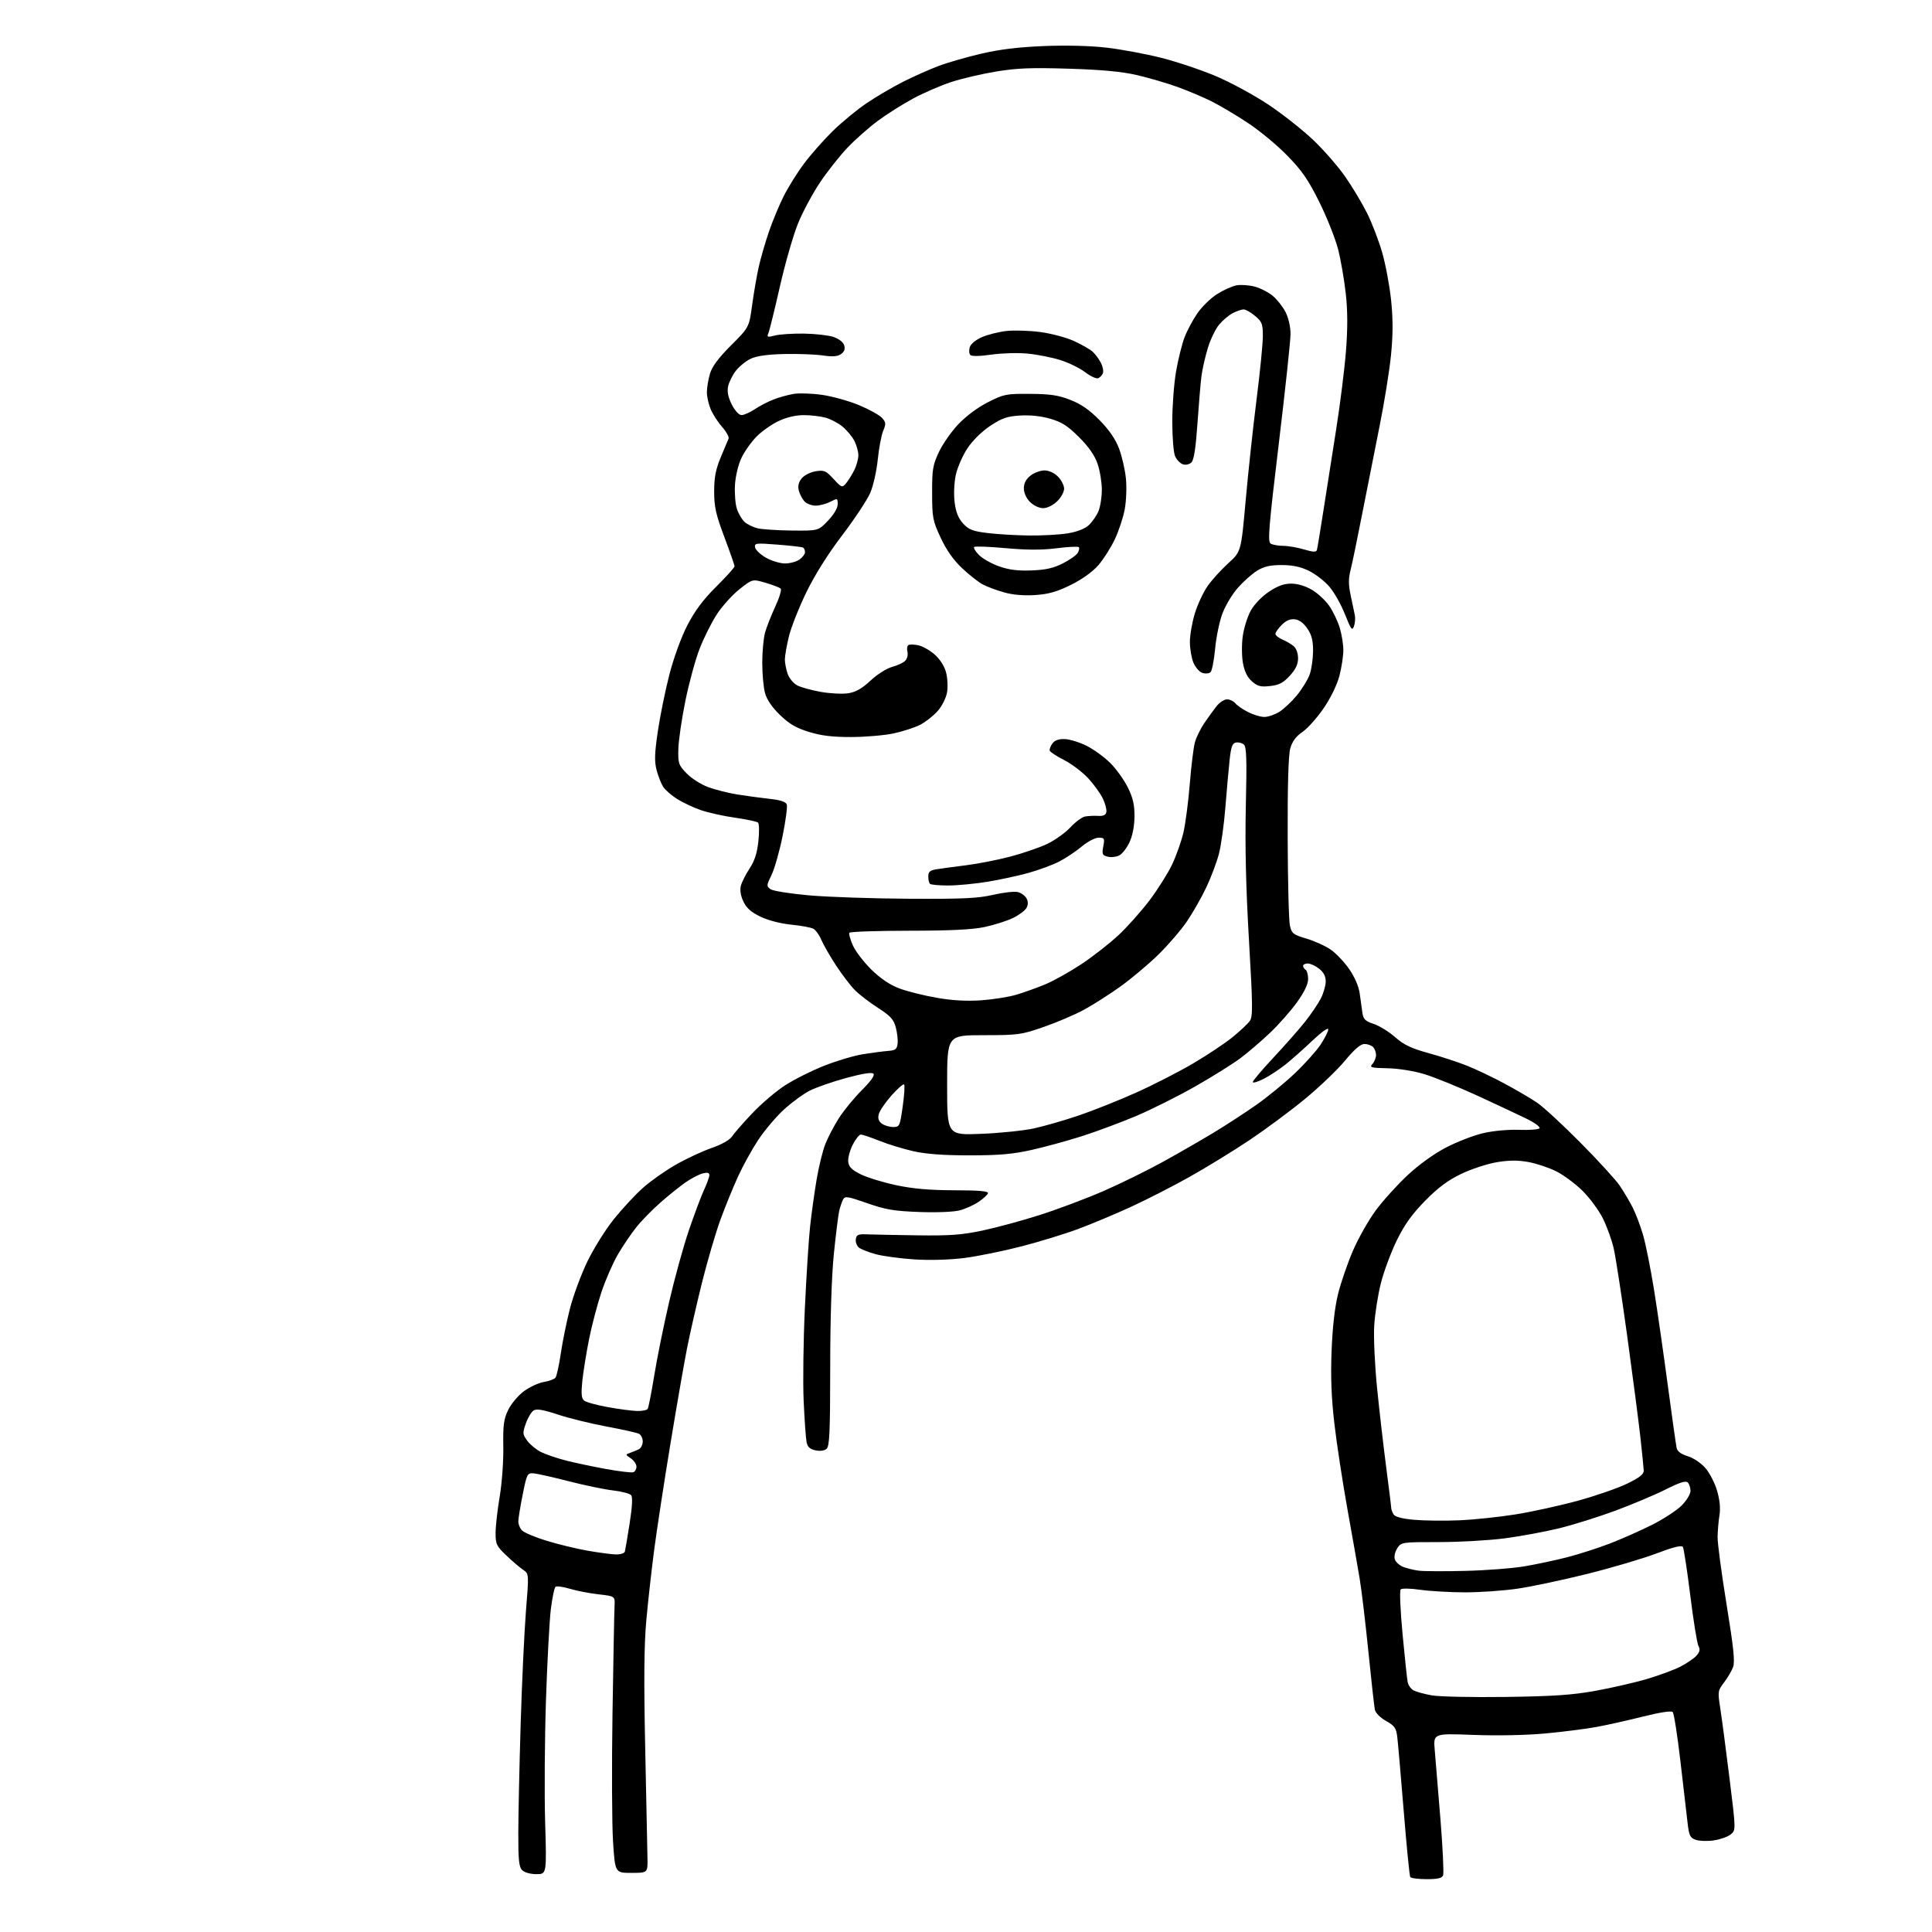 <?xml version="1.0" encoding="UTF-8" standalone="no"?>
<svg 
  version="1.1" 
  xmlns="http://www.w3.org/2000/svg" 
  xmlns:xlink="http://www.w3.org/1999/xlink" 
  xmlns:svg="http://www.w3.org/2000/svg"
  xmlns:rdf="http://www.w3.org/1999/02/22-rdf-syntax-ns#"
  xmlns:cc="http://creativecommons.org/ns#"
  xmlns:dc="http://purl.org/dc/elements/1.1/"
  viewBox="0 0 768 768"
  width="768"
  height="768"
>
<style>svg {background-color: white; }</style>"
<path stroke="none" fill="black" fill-rule="evenodd" d="M567.09,747.00C563.81,747.00 560.88,746.61 560.59,746.14C560.30,745.67 559.13,733.86 558.00,719.89C556.86,705.93 555.71,692.66 555.43,690.41C555.00,686.92 554.36,686.01 550.97,684.10C548.75,682.86 546.80,680.91 546.54,679.69C546.28,678.48 545.12,668.07 543.95,656.53C542.79,645.00 541.23,631.95 540.49,627.53C539.75,623.12 537.57,610.70 535.63,599.94C533.70,589.19 531.36,573.89 530.44,565.94C529.24,555.61 528.92,547.38 529.33,537.00C529.69,527.57 530.59,519.66 531.90,514.36C533.01,509.89 535.67,502.15 537.82,497.17C539.97,492.19 544.07,484.96 546.93,481.09C549.80,477.23 555.46,470.96 559.53,467.17C564.02,462.97 570.02,458.65 574.83,456.15C579.19,453.88 585.84,451.31 589.61,450.44C593.61,449.51 599.62,448.96 603.99,449.13C608.12,449.29 611.73,448.98 612.00,448.46C612.27,447.93 610.02,446.28 607.00,444.79C603.98,443.31 595.20,439.19 587.50,435.64C579.80,432.10 570.23,428.21 566.24,427.00C561.98,425.71 555.93,424.74 551.58,424.65C544.91,424.51 544.31,424.34 545.59,422.92C546.36,422.05 547.00,420.46 547.00,419.37C547.00,418.29 546.46,416.86 545.80,416.20C545.14,415.54 543.60,415.00 542.38,415.00C540.85,415.00 538.41,417.10 534.63,421.66C531.59,425.32 524.48,432.12 518.83,436.78C513.18,441.44 503.25,448.81 496.77,453.16C490.28,457.50 479.47,464.14 472.74,467.90C466.01,471.67 455.46,477.05 449.30,479.87C443.14,482.68 433.88,486.56 428.72,488.49C423.57,490.42 413.39,493.55 406.09,495.44C398.79,497.33 388.52,499.42 383.26,500.08C377.56,500.80 369.62,501.03 363.60,500.64C358.04,500.29 351.11,499.36 348.19,498.58C345.28,497.79 342.22,496.59 341.40,495.91C340.57,495.23 340.04,493.74 340.20,492.59C340.45,490.83 341.14,490.53 344.50,490.67C346.70,490.76 355.70,490.94 364.50,491.06C377.61,491.25 382.32,490.90 390.56,489.16C396.10,487.99 406.42,485.19 413.51,482.92C420.59,480.66 431.94,476.38 438.74,473.42C445.53,470.45 456.13,465.24 462.29,461.84C468.46,458.44 477.55,453.20 482.50,450.21C487.45,447.21 495.10,442.23 499.50,439.14C503.90,436.04 510.75,430.43 514.72,426.66C518.70,422.88 523.31,417.74 524.97,415.23C526.64,412.71 528.00,409.99 528.00,409.17C528.00,408.33 525.29,410.26 521.75,413.62C518.31,416.89 513.48,421.18 511.00,423.16C508.52,425.14 504.59,427.72 502.25,428.90C499.91,430.08 498.00,430.63 498.00,430.12C498.00,429.61 501.73,425.22 506.28,420.35C510.83,415.48 516.49,409.06 518.85,406.07C521.21,403.08 524.01,398.94 525.07,396.86C526.13,394.78 527.00,391.74 527.00,390.11C527.00,388.10 526.15,386.48 524.37,385.07C522.92,383.93 520.89,383.00 519.87,383.00C518.84,383.00 518.00,383.42 518.00,383.94C518.00,384.46 518.45,385.16 519.00,385.50C519.55,385.84 520.00,387.50 520.00,389.18C520.00,391.20 518.51,394.33 515.61,398.37C513.20,401.74 508.36,407.23 504.86,410.56C501.36,413.89 496.02,418.46 493.00,420.71C489.98,422.96 481.96,427.97 475.19,431.83C468.42,435.70 457.84,440.99 451.69,443.60C445.54,446.20 435.81,449.82 430.07,451.65C424.33,453.48 415.33,455.94 410.07,457.12C402.62,458.79 397.18,459.27 385.50,459.27C375.18,459.28 368.21,458.77 363.15,457.64C359.12,456.73 353.00,454.87 349.58,453.49C346.15,452.12 342.83,451.00 342.19,451.00C341.56,451.00 340.10,452.83 338.96,455.08C337.82,457.32 337.02,460.36 337.19,461.83C337.43,463.88 338.58,465.04 342.15,466.81C344.71,468.08 351.01,470.01 356.15,471.11C362.86,472.55 369.40,473.12 379.30,473.15C389.31,473.17 393.00,473.50 392.73,474.34C392.52,474.98 390.85,476.51 389.02,477.75C387.19,478.99 383.85,480.50 381.60,481.11C379.18,481.77 372.59,482.04 365.50,481.79C355.39,481.42 352.12,480.87 344.73,478.29C336.84,475.53 335.87,475.39 335.11,476.86C334.65,477.76 333.97,479.77 333.60,481.33C333.23,482.88 332.28,490.53 331.48,498.33C330.57,507.32 330.03,523.88 330.02,543.63C330.00,569.67 329.76,574.95 328.54,575.97C327.66,576.70 325.90,576.92 324.11,576.52C321.91,576.04 320.99,575.17 320.61,573.18C320.33,571.71 319.81,564.42 319.47,557.00C319.13,549.58 319.34,532.92 319.95,520.00C320.55,507.07 321.49,492.45 322.03,487.50C322.57,482.55 323.71,474.27 324.58,469.11C325.44,463.94 327.01,457.50 328.08,454.79C329.15,452.08 331.59,447.41 333.52,444.41C335.44,441.41 339.52,436.44 342.59,433.36C346.23,429.73 347.84,427.44 347.20,426.80C346.57,426.17 342.80,426.76 336.41,428.50C331.01,429.97 324.49,432.24 321.93,433.53C319.37,434.83 314.75,438.20 311.67,441.02C308.58,443.84 304.01,449.23 301.51,452.98C299.02,456.74 295.36,463.34 293.39,467.65C291.42,471.97 288.24,479.77 286.33,485.00C284.43,490.23 281.14,501.48 279.02,510.00C276.90,518.52 274.24,530.23 273.10,536.00C271.96,541.77 268.99,558.84 266.51,573.91C264.02,588.99 261.13,607.89 260.07,615.91C259.02,623.94 257.60,636.58 256.93,644.00C256.03,653.82 255.91,667.73 256.48,695.00C256.91,715.62 257.32,735.20 257.38,738.50C257.50,744.50 257.50,744.50 251.00,744.50C244.50,744.50 244.50,744.50 243.69,732.00C243.25,725.12 243.15,702.17 243.48,681.00C243.81,659.83 244.17,640.70 244.29,638.50C244.50,634.51 244.50,634.51 238.00,633.78C234.43,633.39 229.26,632.38 226.52,631.56C223.78,630.73 221.20,630.40 220.77,630.83C220.35,631.25 219.54,635.18 218.98,639.55C218.43,643.92 217.55,660.25 217.03,675.83C216.52,691.42 216.37,713.36 216.71,724.58C217.31,745.00 217.31,745.00 213.23,745.00C210.85,745.00 208.49,744.34 207.57,743.43C206.30,742.16 206.01,739.36 206.03,728.68C206.05,721.43 206.47,701.94 206.97,685.38C207.47,668.81 208.42,648.58 209.07,640.42C210.27,625.59 210.27,625.59 207.98,624.05C206.71,623.20 203.73,620.65 201.34,618.38C197.37,614.62 197.00,613.84 197.00,609.38C197.01,606.70 197.74,600.23 198.62,595.00C199.52,589.71 200.17,580.92 200.07,575.16C199.93,566.45 200.24,564.13 202.03,560.44C203.20,558.02 206.00,554.70 208.30,553.01C210.59,551.33 214.15,549.68 216.21,549.35C218.27,549.02 220.35,548.24 220.82,547.63C221.29,547.01 222.23,542.70 222.92,538.06C223.60,533.42 225.22,525.46 226.51,520.38C227.80,515.29 230.90,506.87 233.40,501.66C235.90,496.45 240.68,488.78 244.03,484.62C247.38,480.46 252.57,474.87 255.56,472.21C258.55,469.54 264.41,465.40 268.59,463.02C272.76,460.63 279.17,457.63 282.84,456.36C286.90,454.95 290.08,453.16 290.98,451.77C291.79,450.52 295.39,446.40 298.98,442.61C302.57,438.81 308.43,433.81 312.00,431.49C315.57,429.17 322.55,425.66 327.50,423.70C332.45,421.73 339.43,419.65 343.00,419.07C346.57,418.50 351.07,417.91 353.00,417.76C355.97,417.54 356.55,417.10 356.81,414.83C356.98,413.36 356.65,410.43 356.07,408.33C355.22,405.21 353.91,403.79 349.04,400.66C345.75,398.55 341.64,395.40 339.90,393.66C338.16,391.92 334.75,387.46 332.31,383.74C329.88,380.02 327.24,375.42 326.45,373.52C325.65,371.63 324.22,369.66 323.25,369.16C322.29,368.66 318.35,367.94 314.50,367.56C310.37,367.16 305.39,365.87 302.35,364.42C298.60,362.62 296.75,360.99 295.52,358.39C294.45,356.15 294.07,353.84 294.49,352.17C294.86,350.70 296.42,347.59 297.96,345.26C299.97,342.21 300.97,339.14 301.47,334.40C301.86,330.76 301.80,327.43 301.34,327.01C300.88,326.58 296.79,325.71 292.25,325.06C287.71,324.42 281.58,323.06 278.64,322.05C275.70,321.04 271.43,319.04 269.17,317.61C266.90,316.18 264.40,313.99 263.61,312.75C262.81,311.51 261.65,308.54 261.02,306.15C260.10,302.69 260.20,299.56 261.49,290.75C262.38,284.67 264.45,274.53 266.07,268.22C267.81,261.48 270.75,253.39 273.21,248.62C276.20,242.81 279.46,238.43 284.69,233.23C288.71,229.23 292.00,225.58 292.00,225.12C292.00,224.65 290.17,219.41 287.94,213.47C284.56,204.46 283.89,201.47 283.89,195.38C283.89,189.78 284.50,186.61 286.50,181.79C287.94,178.33 289.34,174.99 289.62,174.36C289.90,173.73 288.75,171.65 287.06,169.72C285.37,167.80 283.32,164.62 282.50,162.65C281.67,160.68 281.00,157.64 281.00,155.90C281.00,154.16 281.54,150.88 282.20,148.62C283.05,145.71 285.52,142.38 290.59,137.30C297.78,130.11 297.78,130.11 298.98,121.30C299.64,116.46 300.82,109.63 301.60,106.13C302.39,102.62 304.21,96.32 305.65,92.13C307.08,87.93 309.73,81.57 311.52,78.00C313.31,74.42 316.96,68.58 319.64,65.00C322.31,61.43 327.43,55.63 331.00,52.13C334.57,48.62 340.65,43.62 344.50,41.01C348.35,38.41 354.88,34.58 359.00,32.50C363.12,30.42 369.43,27.62 373.00,26.26C376.57,24.91 384.23,22.70 390.00,21.35C397.35,19.63 404.85,18.72 415.00,18.31C423.91,17.95 433.53,18.20 439.97,18.95C445.73,19.62 455.48,21.44 461.64,22.99C467.81,24.55 477.60,27.84 483.41,30.30C489.23,32.77 498.59,37.85 504.21,41.59C509.84,45.34 517.90,51.71 522.13,55.74C526.35,59.78 532.07,66.36 534.84,70.37C537.62,74.38 541.47,80.81 543.40,84.66C545.33,88.51 548.04,95.56 549.42,100.32C550.80,105.08 552.41,113.70 553.00,119.46C553.77,127.03 553.75,133.07 552.94,141.22C552.32,147.42 550.27,160.15 548.38,169.50C546.50,178.85 543.41,194.46 541.51,204.18C539.62,213.90 537.54,223.95 536.89,226.51C535.99,230.11 536.00,232.45 536.95,236.83C537.62,239.95 538.36,243.48 538.59,244.67C538.81,245.86 538.63,247.81 538.19,249.01C537.51,250.86 536.99,250.16 534.66,244.23C533.16,240.41 530.37,235.46 528.46,233.23C526.56,231.00 522.88,228.15 520.29,226.90C516.97,225.29 513.80,224.62 509.47,224.62C504.86,224.62 502.44,225.18 499.70,226.88C497.70,228.11 494.26,231.17 492.06,233.67C489.86,236.16 487.11,240.75 485.94,243.85C484.77,246.96 483.46,253.24 483.04,257.82C482.61,262.39 481.80,266.60 481.23,267.17C480.67,267.73 479.21,267.89 478.01,267.50C476.80,267.12 475.18,265.29 474.41,263.44C473.63,261.58 473.00,257.85 473.00,255.14C473.00,252.43 473.90,247.31 474.99,243.77C476.08,240.23 478.37,235.34 480.08,232.91C481.78,230.49 485.46,226.43 488.26,223.90C493.35,219.31 493.35,219.31 495.18,198.90C496.18,187.68 498.13,169.64 499.50,158.81C500.88,147.98 502.00,136.65 502.00,133.65C502.00,128.77 501.67,127.90 498.92,125.59C497.23,124.17 495.18,123.00 494.37,123.00C493.56,123.00 491.63,123.66 490.07,124.46C488.51,125.27 486.07,127.31 484.65,129.01C483.22,130.70 481.19,134.88 480.15,138.30C479.10,141.71 477.95,146.75 477.60,149.50C477.25,152.25 476.53,160.77 476.00,168.44C475.34,178.04 474.60,182.82 473.63,183.80C472.83,184.60 471.38,184.94 470.26,184.58C469.19,184.24 467.79,182.82 467.15,181.43C466.50,180.00 466.00,174.00 466.00,167.58C466.00,161.36 466.68,152.38 467.51,147.63C468.33,142.88 469.84,136.81 470.85,134.15C471.86,131.49 474.16,127.17 475.96,124.56C477.75,121.95 481.28,118.51 483.79,116.92C486.30,115.33 489.78,113.76 491.52,113.43C493.26,113.10 496.53,113.34 498.80,113.94C501.06,114.55 504.30,116.22 506.00,117.65C507.70,119.08 509.97,121.98 511.04,124.09C512.18,126.30 513.00,129.94 513.01,132.71C513.01,135.34 510.91,154.98 508.34,176.34C504.37,209.33 503.88,215.31 505.08,216.07C505.86,216.57 508.12,216.98 510.09,216.98C512.07,216.99 515.81,217.64 518.40,218.42C521.92,219.48 523.21,219.54 523.48,218.67C523.67,218.03 524.81,211.20 526.00,203.50C527.20,195.80 529.49,181.18 531.10,171.00C532.71,160.82 534.49,146.67 535.04,139.55C535.75,130.50 535.73,123.63 534.97,116.74C534.37,111.31 533.01,103.41 531.94,99.19C530.87,94.96 527.52,86.51 524.50,80.41C520.07,71.48 517.59,67.88 511.75,61.88C507.76,57.78 500.68,51.91 496.00,48.83C491.32,45.74 484.80,41.88 481.50,40.23C478.20,38.59 472.12,36.03 468.00,34.54C463.88,33.05 456.68,30.95 452.00,29.86C445.97,28.46 438.10,27.72 424.90,27.31C409.94,26.84 404.28,27.06 395.90,28.45C390.18,29.39 382.12,31.28 378.00,32.65C373.88,34.01 367.12,36.94 363.00,39.16C358.88,41.37 352.56,45.36 348.96,48.03C345.37,50.70 339.94,55.49 336.90,58.69C333.86,61.88 328.96,68.08 326.01,72.46C323.06,76.84 319.11,84.20 317.23,88.82C315.35,93.43 312.11,104.70 310.03,113.85C307.95,123.01 305.90,131.34 305.48,132.36C304.77,134.05 305.02,134.14 308.10,133.36C309.97,132.89 315.13,132.55 319.57,132.61C324.02,132.68 329.28,133.27 331.28,133.93C333.43,134.64 335.18,135.98 335.57,137.24C336.04,138.70 335.67,139.77 334.38,140.71C332.98,141.73 331.10,141.88 327.00,141.29C323.98,140.86 317.08,140.61 311.69,140.73C305.04,140.89 300.74,141.50 298.38,142.62C296.46,143.54 293.79,145.72 292.45,147.47C291.11,149.23 289.74,152.03 289.41,153.69C289.00,155.75 289.48,158.02 290.92,160.85C292.19,163.33 293.75,165.00 294.79,165.00C295.75,165.00 298.10,163.95 300.02,162.68C301.93,161.40 305.30,159.65 307.50,158.80C309.70,157.94 313.30,156.94 315.50,156.58C317.70,156.22 322.80,156.39 326.84,156.97C330.88,157.55 337.47,159.39 341.48,161.06C345.49,162.73 349.59,164.99 350.59,166.10C352.19,167.87 352.25,168.47 351.07,171.30C350.34,173.06 349.38,178.19 348.92,182.70C348.47,187.21 347.13,193.16 345.94,195.93C344.74,198.70 339.74,206.26 334.82,212.73C329.11,220.23 323.92,228.49 320.51,235.50C317.57,241.55 314.45,249.45 313.58,253.06C312.71,256.67 312.00,260.77 312.00,262.16C312.00,263.56 312.50,266.13 313.11,267.88C313.72,269.63 315.45,271.70 316.95,272.47C318.45,273.25 322.71,274.41 326.42,275.06C330.12,275.70 335.00,275.94 337.27,275.57C340.22,275.10 342.71,273.67 346.07,270.53C348.79,267.99 352.45,265.69 354.77,265.06C356.97,264.47 359.32,263.32 360.00,262.50C360.68,261.68 361.00,260.11 360.71,259.01C360.42,257.90 360.61,256.74 361.12,256.43C361.63,256.11 363.42,256.15 365.10,256.52C366.78,256.89 369.68,258.54 371.56,260.19C373.61,261.99 375.40,264.79 376.05,267.20C376.65,269.42 376.84,273.01 376.47,275.19C376.08,277.46 374.49,280.65 372.74,282.64C371.06,284.55 367.91,287.02 365.74,288.13C363.57,289.24 358.80,290.78 355.14,291.56C351.49,292.33 343.93,292.97 338.36,292.98C330.90,293.00 326.44,292.45 321.54,290.94C316.45,289.37 313.72,287.77 310.03,284.19C306.90,281.15 304.81,278.09 304.11,275.50C303.50,273.30 303.01,267.90 303.01,263.50C303.01,259.10 303.51,253.70 304.11,251.50C304.72,249.30 306.55,244.63 308.18,241.13C309.82,237.62 310.78,234.40 310.33,233.97C309.87,233.54 307.16,232.50 304.30,231.66C299.09,230.14 299.09,230.14 293.89,234.28C291.03,236.56 286.97,241.07 284.87,244.32C282.78,247.56 279.71,253.72 278.06,258.01C276.40,262.29 273.87,271.58 272.44,278.65C271.00,285.72 269.75,294.28 269.66,297.69C269.51,303.48 269.72,304.10 272.95,307.44C274.85,309.40 278.67,311.85 281.45,312.87C284.23,313.90 289.43,315.22 293.00,315.80C296.57,316.38 302.35,317.16 305.82,317.54C310.16,318.00 312.33,318.70 312.74,319.77C313.07,320.62 312.32,326.31 311.08,332.41C309.84,338.51 307.86,345.46 306.68,347.85C304.67,351.94 304.65,352.27 306.28,353.46C307.23,354.16 314.17,355.26 321.75,355.93C329.31,356.59 347.20,357.19 361.50,357.27C382.84,357.38 388.81,357.10 394.82,355.70C398.85,354.77 403.25,354.27 404.60,354.61C405.95,354.95 407.51,356.08 408.06,357.12C408.74,358.39 408.74,359.62 408.05,360.90C407.49,361.95 405.06,363.76 402.65,364.93C400.24,366.09 395.17,367.70 391.38,368.51C386.50,369.54 377.76,369.97 361.31,369.98C348.55,369.99 337.90,370.36 337.63,370.79C337.36,371.23 338.00,373.51 339.05,375.86C340.10,378.21 343.43,382.54 346.44,385.48C350.08,389.04 353.78,391.52 357.52,392.92C360.61,394.08 367.27,395.75 372.32,396.63C378.55,397.71 384.23,398.04 390.00,397.64C394.68,397.31 400.98,396.32 404.00,395.42C407.02,394.53 412.20,392.67 415.50,391.30C418.80,389.93 425.26,386.31 429.86,383.27C434.46,380.22 441.11,375.02 444.65,371.71C448.19,368.40 453.74,362.17 456.98,357.86C460.23,353.56 464.25,347.17 465.92,343.67C467.59,340.16 469.62,334.42 470.44,330.90C471.25,327.38 472.39,318.70 472.96,311.61C473.53,304.52 474.44,297.09 474.99,295.11C475.53,293.12 477.22,289.67 478.74,287.43C480.26,285.18 482.46,282.15 483.64,280.68C484.82,279.20 486.68,278.00 487.77,278.00C488.86,278.00 490.34,278.71 491.06,279.57C491.78,280.44 494.07,282.01 496.14,283.07C498.22,284.13 501.12,285.00 502.59,285.00C504.06,285.00 506.73,284.09 508.52,282.99C510.32,281.88 513.48,278.90 515.55,276.38C517.62,273.85 519.89,270.15 520.61,268.14C521.33,266.14 521.93,261.98 521.96,258.90C521.99,254.67 521.44,252.46 519.72,249.90C518.24,247.70 516.48,246.39 514.74,246.19C512.90,245.97 511.24,246.67 509.52,248.39C508.13,249.78 507.00,251.39 507.00,251.98C507.00,252.56 508.24,253.57 509.75,254.21C511.26,254.86 513.29,256.04 514.25,256.85C515.28,257.71 516.00,259.69 516.00,261.67C516.00,264.07 515.07,266.05 512.72,268.61C510.13,271.44 508.47,272.31 504.90,272.71C501.13,273.13 499.91,272.82 497.68,270.86C495.84,269.25 494.70,266.94 494.09,263.59C493.60,260.86 493.56,256.08 494.02,252.84C494.48,249.63 495.90,245.09 497.19,242.75C498.55,240.28 501.56,237.14 504.38,235.25C507.86,232.92 510.37,232.00 513.28,232.00C515.76,232.00 518.93,232.94 521.48,234.44C523.77,235.78 526.88,238.66 528.39,240.84C529.90,243.02 531.78,246.95 532.57,249.56C533.36,252.18 534.00,256.18 534.00,258.45C534.00,260.72 533.31,265.26 532.47,268.54C531.55,272.13 529.07,277.26 526.25,281.42C523.67,285.22 519.87,289.49 517.80,290.92C515.16,292.73 513.70,294.69 512.90,297.50C512.16,300.14 511.80,312.24 511.87,333.00C511.92,350.32 512.32,366.05 512.76,367.95C513.49,371.10 514.07,371.55 519.37,373.12C522.56,374.07 526.91,376.05 529.03,377.52C531.15,378.99 534.48,382.52 536.41,385.35C538.59,388.53 540.16,392.22 540.52,395.00C540.84,397.48 541.31,400.89 541.57,402.60C541.95,405.17 542.71,405.91 546.08,407.03C548.31,407.76 552.13,410.13 554.58,412.28C558.06,415.34 560.94,416.72 567.77,418.60C572.57,419.92 579.42,422.15 583.00,423.57C586.58,424.98 593.33,428.20 598.00,430.70C602.67,433.21 608.52,436.64 611.00,438.32C613.48,440.00 621.21,447.12 628.18,454.16C635.16,461.19 642.18,468.87 643.80,471.22C645.41,473.58 647.75,477.51 649.00,479.97C650.25,482.43 652.12,487.38 653.16,490.97C654.20,494.56 656.14,504.25 657.47,512.50C658.80,520.75 661.26,537.85 662.95,550.50C664.64,563.15 666.23,574.44 666.49,575.59C666.80,576.97 668.27,578.06 670.88,578.85C673.10,579.51 676.15,581.55 677.88,583.52C679.57,585.44 681.68,589.52 682.57,592.59C683.64,596.27 683.96,599.60 683.51,602.34C683.14,604.63 682.81,608.52 682.77,611.00C682.74,613.48 684.34,625.51 686.33,637.75C689.15,655.08 689.72,660.61 688.91,662.75C688.33,664.26 686.71,667.00 685.31,668.84C682.83,672.09 682.79,672.39 683.87,679.34C684.48,683.28 686.13,695.73 687.52,707.00C690.06,727.50 690.06,727.50 687.99,729.20C686.85,730.13 683.84,731.20 681.30,731.58C678.76,731.96 675.52,731.86 674.09,731.36C671.82,730.56 671.42,729.72 670.82,724.48C670.45,721.19 669.17,710.17 667.98,700.00C666.80,689.83 665.42,681.08 664.93,680.56C664.37,679.99 659.90,680.67 653.26,682.33C647.34,683.82 639.00,685.69 634.72,686.48C630.45,687.27 621.22,688.44 614.22,689.08C606.67,689.78 595.04,690.01 585.62,689.65C569.75,689.04 569.75,689.04 570.34,695.77C570.67,699.47 571.69,711.81 572.60,723.19C573.52,734.56 573.99,744.58 573.66,745.44C573.21,746.61 571.59,747.00 567.09,747.00zM598.50,674.56C617.30,674.31 624.99,673.79 634.00,672.17C640.33,671.03 649.46,668.95 654.31,667.54C659.15,666.13 665.23,663.90 667.81,662.60C670.39,661.29 673.32,659.30 674.33,658.19C675.70,656.67 675.91,655.70 675.17,654.32C674.62,653.30 673.16,644.28 671.92,634.27C670.68,624.27 669.35,615.57 668.97,614.95C668.48,614.16 665.28,614.94 658.38,617.55C652.95,619.60 640.66,623.23 631.07,625.62C621.49,628.01 609.05,630.65 603.44,631.49C597.83,632.32 588.35,632.99 582.37,632.98C576.39,632.97 568.38,632.51 564.57,631.96C560.75,631.41 557.26,631.34 556.79,631.81C556.32,632.28 556.65,640.25 557.54,649.58C558.41,658.89 559.33,667.50 559.58,668.72C559.82,669.94 560.89,671.40 561.94,671.97C563.00,672.53 566.26,673.42 569.18,673.94C572.11,674.46 585.30,674.74 598.50,674.56zM582.50,624.45C590.75,624.25 601.33,623.44 606.00,622.64C610.67,621.85 618.33,620.22 623.00,619.02C627.67,617.82 635.33,615.35 640.01,613.55C644.70,611.74 652.21,608.41 656.72,606.14C661.22,603.88 666.51,600.43 668.46,598.48C670.43,596.50 672.00,593.93 672.00,592.67C672.00,591.42 671.51,589.91 670.91,589.31C670.12,588.52 667.69,589.28 662.16,592.07C657.95,594.19 648.98,597.97 642.24,600.48C635.50,602.98 625.38,606.15 619.74,607.53C614.11,608.90 604.41,610.69 598.20,611.51C591.98,612.33 580.18,613.00 571.97,613.00C557.23,613.00 557.03,613.03 555.44,615.45C554.54,616.82 554.11,618.76 554.45,619.84C554.79,620.91 556.29,622.27 557.78,622.86C559.28,623.45 562.08,624.13 564.00,624.37C565.92,624.62 574.25,624.66 582.50,624.45zM244.78,617.91C246.63,617.96 248.21,617.45 248.40,616.75C248.58,616.06 249.44,611.01 250.30,605.52C251.33,598.95 251.53,595.14 250.89,594.36C250.35,593.72 247.12,592.86 243.70,592.47C240.29,592.08 232.32,590.42 226.00,588.80C219.68,587.17 213.38,585.76 212.00,585.67C209.64,585.51 209.41,585.96 207.80,594.00C206.86,598.67 206.07,603.48 206.05,604.68C206.02,605.88 206.70,607.56 207.56,608.41C208.41,609.27 212.80,611.10 217.31,612.49C221.81,613.87 229.10,615.64 233.50,616.41C237.90,617.19 242.98,617.86 244.78,617.91zM580.00,604.35C585.77,604.11 595.90,603.05 602.50,601.99C609.10,600.93 620.30,598.47 627.39,596.52C634.47,594.57 643.25,591.52 646.89,589.74C651.87,587.30 653.48,586.01 653.41,584.50C653.35,583.40 652.77,577.55 652.10,571.50C651.43,565.45 649.09,547.45 646.90,531.50C644.70,515.55 642.26,499.69 641.47,496.25C640.68,492.81 638.71,487.39 637.10,484.20C635.49,481.02 631.88,476.14 629.08,473.36C626.27,470.59 621.62,467.13 618.74,465.67C615.86,464.21 610.86,462.53 607.64,461.94C603.35,461.15 599.94,461.17 594.94,462.01C591.18,462.64 584.84,464.73 580.86,466.64C575.58,469.17 571.69,472.06 566.54,477.30C561.32,482.61 558.36,486.73 555.28,493.00C552.99,497.68 550.13,505.32 548.94,510.00C547.75,514.67 546.55,522.33 546.27,527.00C545.99,531.75 546.50,542.78 547.43,552.00C548.35,561.08 549.98,575.19 551.05,583.37C552.12,591.54 553.01,598.74 553.02,599.37C553.02,599.99 553.46,601.17 553.98,602.00C554.60,602.99 557.38,603.72 562.21,604.15C566.22,604.50 574.23,604.60 580.00,604.35zM251.75,585.23C252.44,584.99 253.00,583.99 253.00,583.01C253.00,582.04 251.99,580.56 250.75,579.71C248.55,578.22 248.55,578.17 250.50,577.52C251.60,577.15 253.18,576.50 254.00,576.07C254.82,575.64 255.50,574.26 255.50,573.00C255.50,571.74 254.82,570.37 254.00,569.95C253.18,569.53 247.41,568.24 241.19,567.08C234.97,565.93 226.25,563.79 221.82,562.32C215.94,560.38 213.32,559.93 212.13,560.67C211.23,561.23 209.84,563.55 209.04,565.82C207.68,569.68 207.71,570.14 209.60,572.73C210.72,574.25 213.18,576.27 215.06,577.21C216.95,578.15 221.43,579.67 225.00,580.59C228.57,581.50 235.78,583.02 241.00,583.97C246.22,584.91 251.06,585.48 251.75,585.23zM253.19,560.89C255.22,560.95 257.15,560.57 257.48,560.04C257.80,559.51 258.97,553.55 260.07,546.79C261.16,540.03 263.83,526.85 266.00,517.50C268.16,508.15 271.70,495.32 273.86,489.00C276.02,482.68 278.72,475.48 279.87,473.00C281.02,470.52 281.97,467.89 281.98,467.14C281.99,466.17 281.25,465.97 279.35,466.45C277.89,466.82 274.85,468.39 272.60,469.95C270.34,471.51 265.82,475.15 262.54,478.03C259.26,480.91 254.93,485.34 252.91,487.88C250.88,490.42 247.61,495.26 245.63,498.64C243.66,502.01 240.71,508.76 239.08,513.64C237.45,518.51 235.22,527.00 234.13,532.50C233.04,538.00 231.84,545.45 231.47,549.05C230.97,554.05 231.14,555.87 232.20,556.75C232.96,557.39 237.17,558.55 241.54,559.34C245.92,560.13 251.16,560.83 253.19,560.89zM390.00,450.72C397.43,450.43 406.88,449.45 411.00,448.56C415.12,447.66 423.23,445.32 429.00,443.36C434.77,441.39 445.01,437.31 451.74,434.28C458.47,431.26 468.60,426.07 474.24,422.76C479.88,419.44 486.96,414.73 489.96,412.29C492.97,409.84 496.06,406.93 496.83,405.83C498.05,404.09 498.00,399.68 496.48,373.66C495.26,352.75 494.88,336.39 495.24,320.28C495.67,301.61 495.51,296.84 494.43,295.95C493.70,295.33 492.29,294.99 491.30,295.17C489.88,295.44 489.35,296.88 488.80,302.01C488.41,305.58 487.65,314.12 487.10,321.00C486.56,327.88 485.39,336.20 484.52,339.50C483.65,342.80 481.41,348.74 479.55,352.69C477.68,356.65 474.23,362.72 471.88,366.19C469.53,369.66 464.38,375.65 460.44,379.50C456.50,383.35 449.73,389.04 445.39,392.15C441.05,395.26 434.57,399.39 431.00,401.34C427.43,403.29 420.23,406.37 415.00,408.19C405.95,411.34 404.82,411.49 391.00,411.50C376.50,411.50 376.50,411.50 376.50,431.38C376.50,451.26 376.50,451.26 390.00,450.72zM355.04,448.00C357.60,448.00 357.73,447.71 358.84,439.83C359.48,435.34 359.73,431.40 359.39,431.08C359.06,430.76 356.80,432.75 354.36,435.50C351.92,438.25 349.65,441.58 349.32,442.91C348.89,444.59 349.26,445.71 350.54,446.66C351.55,447.40 353.58,448.00 355.04,448.00zM376.92,352.00C373.30,352.00 370.03,351.70 369.67,351.33C369.30,350.97 369.00,349.64 369.00,348.38C369.00,346.57 369.69,345.98 372.25,345.55C374.04,345.26 379.32,344.54 384.00,343.96C388.68,343.38 396.58,341.83 401.57,340.52C406.56,339.21 413.16,336.95 416.23,335.50C419.30,334.04 423.44,331.09 425.44,328.94C427.43,326.79 430.06,324.83 431.28,324.59C432.50,324.35 434.84,324.23 436.47,324.33C438.57,324.45 439.55,323.99 439.79,322.79C439.98,321.85 439.36,319.46 438.42,317.48C437.48,315.50 434.87,311.87 432.61,309.41C430.35,306.95 426.06,303.70 423.07,302.17C420.08,300.65 417.49,298.96 417.30,298.41C417.12,297.87 417.59,296.57 418.35,295.54C419.29,294.25 420.84,293.71 423.33,293.80C425.32,293.88 429.24,295.10 432.06,296.53C434.87,297.96 439.07,301.02 441.38,303.33C443.70,305.64 446.81,309.98 448.30,312.97C450.35,317.09 450.99,319.84 450.98,324.45C450.96,328.21 450.24,332.08 449.06,334.67C448.02,336.96 446.19,339.36 444.99,340.00C443.79,340.65 441.71,340.89 440.37,340.56C438.18,340.01 437.99,339.57 438.57,336.47C439.17,333.26 439.04,333.00 436.71,333.00C435.28,333.00 432.33,334.56 429.91,336.58C427.55,338.55 423.50,341.23 420.90,342.55C418.30,343.87 412.87,345.87 408.84,346.99C404.80,348.12 397.45,349.71 392.50,350.52C387.55,351.33 380.54,351.99 376.92,352.00zM411.48,236.54C407.01,236.83 402.60,236.46 399.23,235.51C396.33,234.70 392.53,233.29 390.79,232.39C389.04,231.49 385.29,228.55 382.45,225.87C378.96,222.57 376.20,218.63 373.92,213.74C370.78,206.99 370.55,205.79 370.53,196.00C370.50,186.65 370.80,184.87 373.20,179.75C374.68,176.58 378.17,171.59 380.95,168.64C383.99,165.43 388.69,161.93 392.71,159.90C399.04,156.68 399.94,156.50 409.45,156.57C417.51,156.62 420.69,157.09 425.50,158.97C429.80,160.65 433.10,162.96 437.15,167.08C440.97,170.98 443.47,174.63 444.87,178.37C446.00,181.41 447.22,186.73 447.57,190.20C447.92,193.66 447.71,199.18 447.10,202.46C446.49,205.74 444.70,211.14 443.12,214.46C441.54,217.78 438.59,222.40 436.57,224.72C434.31,227.32 430.12,230.32 425.67,232.51C420.11,235.26 416.86,236.18 411.48,236.54zM410.00,226.76C415.61,226.55 418.75,225.86 422.44,223.99C425.16,222.62 427.85,220.73 428.41,219.80C428.97,218.86 429.16,217.83 428.84,217.50C428.51,217.17 424.51,217.37 419.96,217.95C414.14,218.68 408.13,218.66 399.77,217.90C393.22,217.30 387.57,217.09 387.23,217.44C386.89,217.78 387.77,219.22 389.19,220.65C390.61,222.07 394.19,224.09 397.14,225.13C401.00,226.50 404.60,226.96 410.00,226.76zM312.03,223.98C313.97,223.99 316.56,223.30 317.78,222.44C319.00,221.59 320.00,220.26 320.00,219.50C320.00,218.74 319.66,217.92 319.25,217.67C318.84,217.43 314.29,216.90 309.15,216.50C300.42,215.82 299.83,215.89 300.16,217.61C300.36,218.62 302.31,220.46 304.51,221.71C306.70,222.95 310.09,223.97 312.03,223.98zM409.00,212.87C414.23,212.93 421.16,212.55 424.41,212.02C428.14,211.41 431.22,210.22 432.79,208.78C434.15,207.52 435.87,205.05 436.63,203.28C437.38,201.51 438.00,197.65 438.00,194.71C438.00,191.77 437.25,187.14 436.32,184.43C435.18,181.06 432.86,177.71 428.98,173.82C424.47,169.31 422.12,167.80 417.52,166.46C413.82,165.39 409.49,164.93 405.47,165.18C400.28,165.51 398.24,166.22 393.61,169.30C390.24,171.54 386.63,175.10 384.54,178.26C382.63,181.14 380.56,185.91 379.93,188.85C379.28,191.91 379.09,196.53 379.48,199.67C379.97,203.57 380.93,205.99 382.83,208.08C385.07,210.54 386.62,211.15 392.50,211.88C396.35,212.36 403.77,212.80 409.00,212.87zM314.90,210.90C325.31,211.00 325.31,211.00 329.15,206.96C331.50,204.49 333.00,201.95 333.00,200.43C333.00,198.00 332.93,197.98 330.05,199.47C328.43,200.31 325.80,201.00 324.20,201.00C322.61,201.00 320.60,200.21 319.73,199.25C318.87,198.29 317.87,196.35 317.52,194.94C317.08,193.20 317.46,191.66 318.69,190.16C319.70,188.91 322.15,187.68 324.25,187.34C327.62,186.80 328.32,187.10 331.33,190.38C334.47,193.81 334.76,193.92 336.21,192.26C337.06,191.29 338.55,188.93 339.52,187.02C340.50,185.10 341.26,182.33 341.21,180.85C341.17,179.38 340.45,176.83 339.61,175.20C338.76,173.57 336.69,171.08 335.00,169.66C333.32,168.24 330.26,166.61 328.22,166.04C326.17,165.48 322.25,165.01 319.50,165.02C316.33,165.02 312.67,165.88 309.50,167.38C306.75,168.67 302.82,171.44 300.77,173.52C298.71,175.60 296.03,179.37 294.80,181.90C293.50,184.59 292.41,189.06 292.17,192.65C291.96,196.03 292.30,200.37 292.93,202.28C293.56,204.19 294.94,206.54 296.00,207.50C297.05,208.45 299.40,209.59 301.21,210.02C303.02,210.44 309.18,210.84 314.90,210.90zM414.65,202.00C413.07,202.00 410.87,200.96 409.45,199.55C407.95,198.04 407.00,195.94 407.00,194.12C407.00,192.10 407.84,190.48 409.63,189.07C411.08,187.93 413.58,187.00 415.18,187.00C416.94,187.00 419.06,187.97 420.55,189.45C421.90,190.80 423.00,192.97 423.00,194.27C423.00,195.56 421.74,197.84 420.20,199.31C418.55,200.89 416.26,202.00 414.65,202.00zM436.51,150.36C435.78,150.64 433.45,149.55 431.34,147.94C429.23,146.33 424.80,144.17 421.50,143.13C418.20,142.09 412.35,140.93 408.50,140.56C404.65,140.19 398.16,140.38 394.07,140.97C389.54,141.62 386.28,141.68 385.72,141.12C385.22,140.62 385.12,139.21 385.50,138.00C385.91,136.71 387.92,135.06 390.35,134.01C392.63,133.02 396.98,131.93 400.00,131.58C403.02,131.24 409.05,131.41 413.40,131.97C417.74,132.53 423.80,134.14 426.87,135.54C429.94,136.94 433.29,138.86 434.33,139.79C435.36,140.73 436.83,142.71 437.60,144.18C438.36,145.66 438.73,147.54 438.42,148.36C438.10,149.18 437.25,150.08 436.51,150.36z" />

</svg>